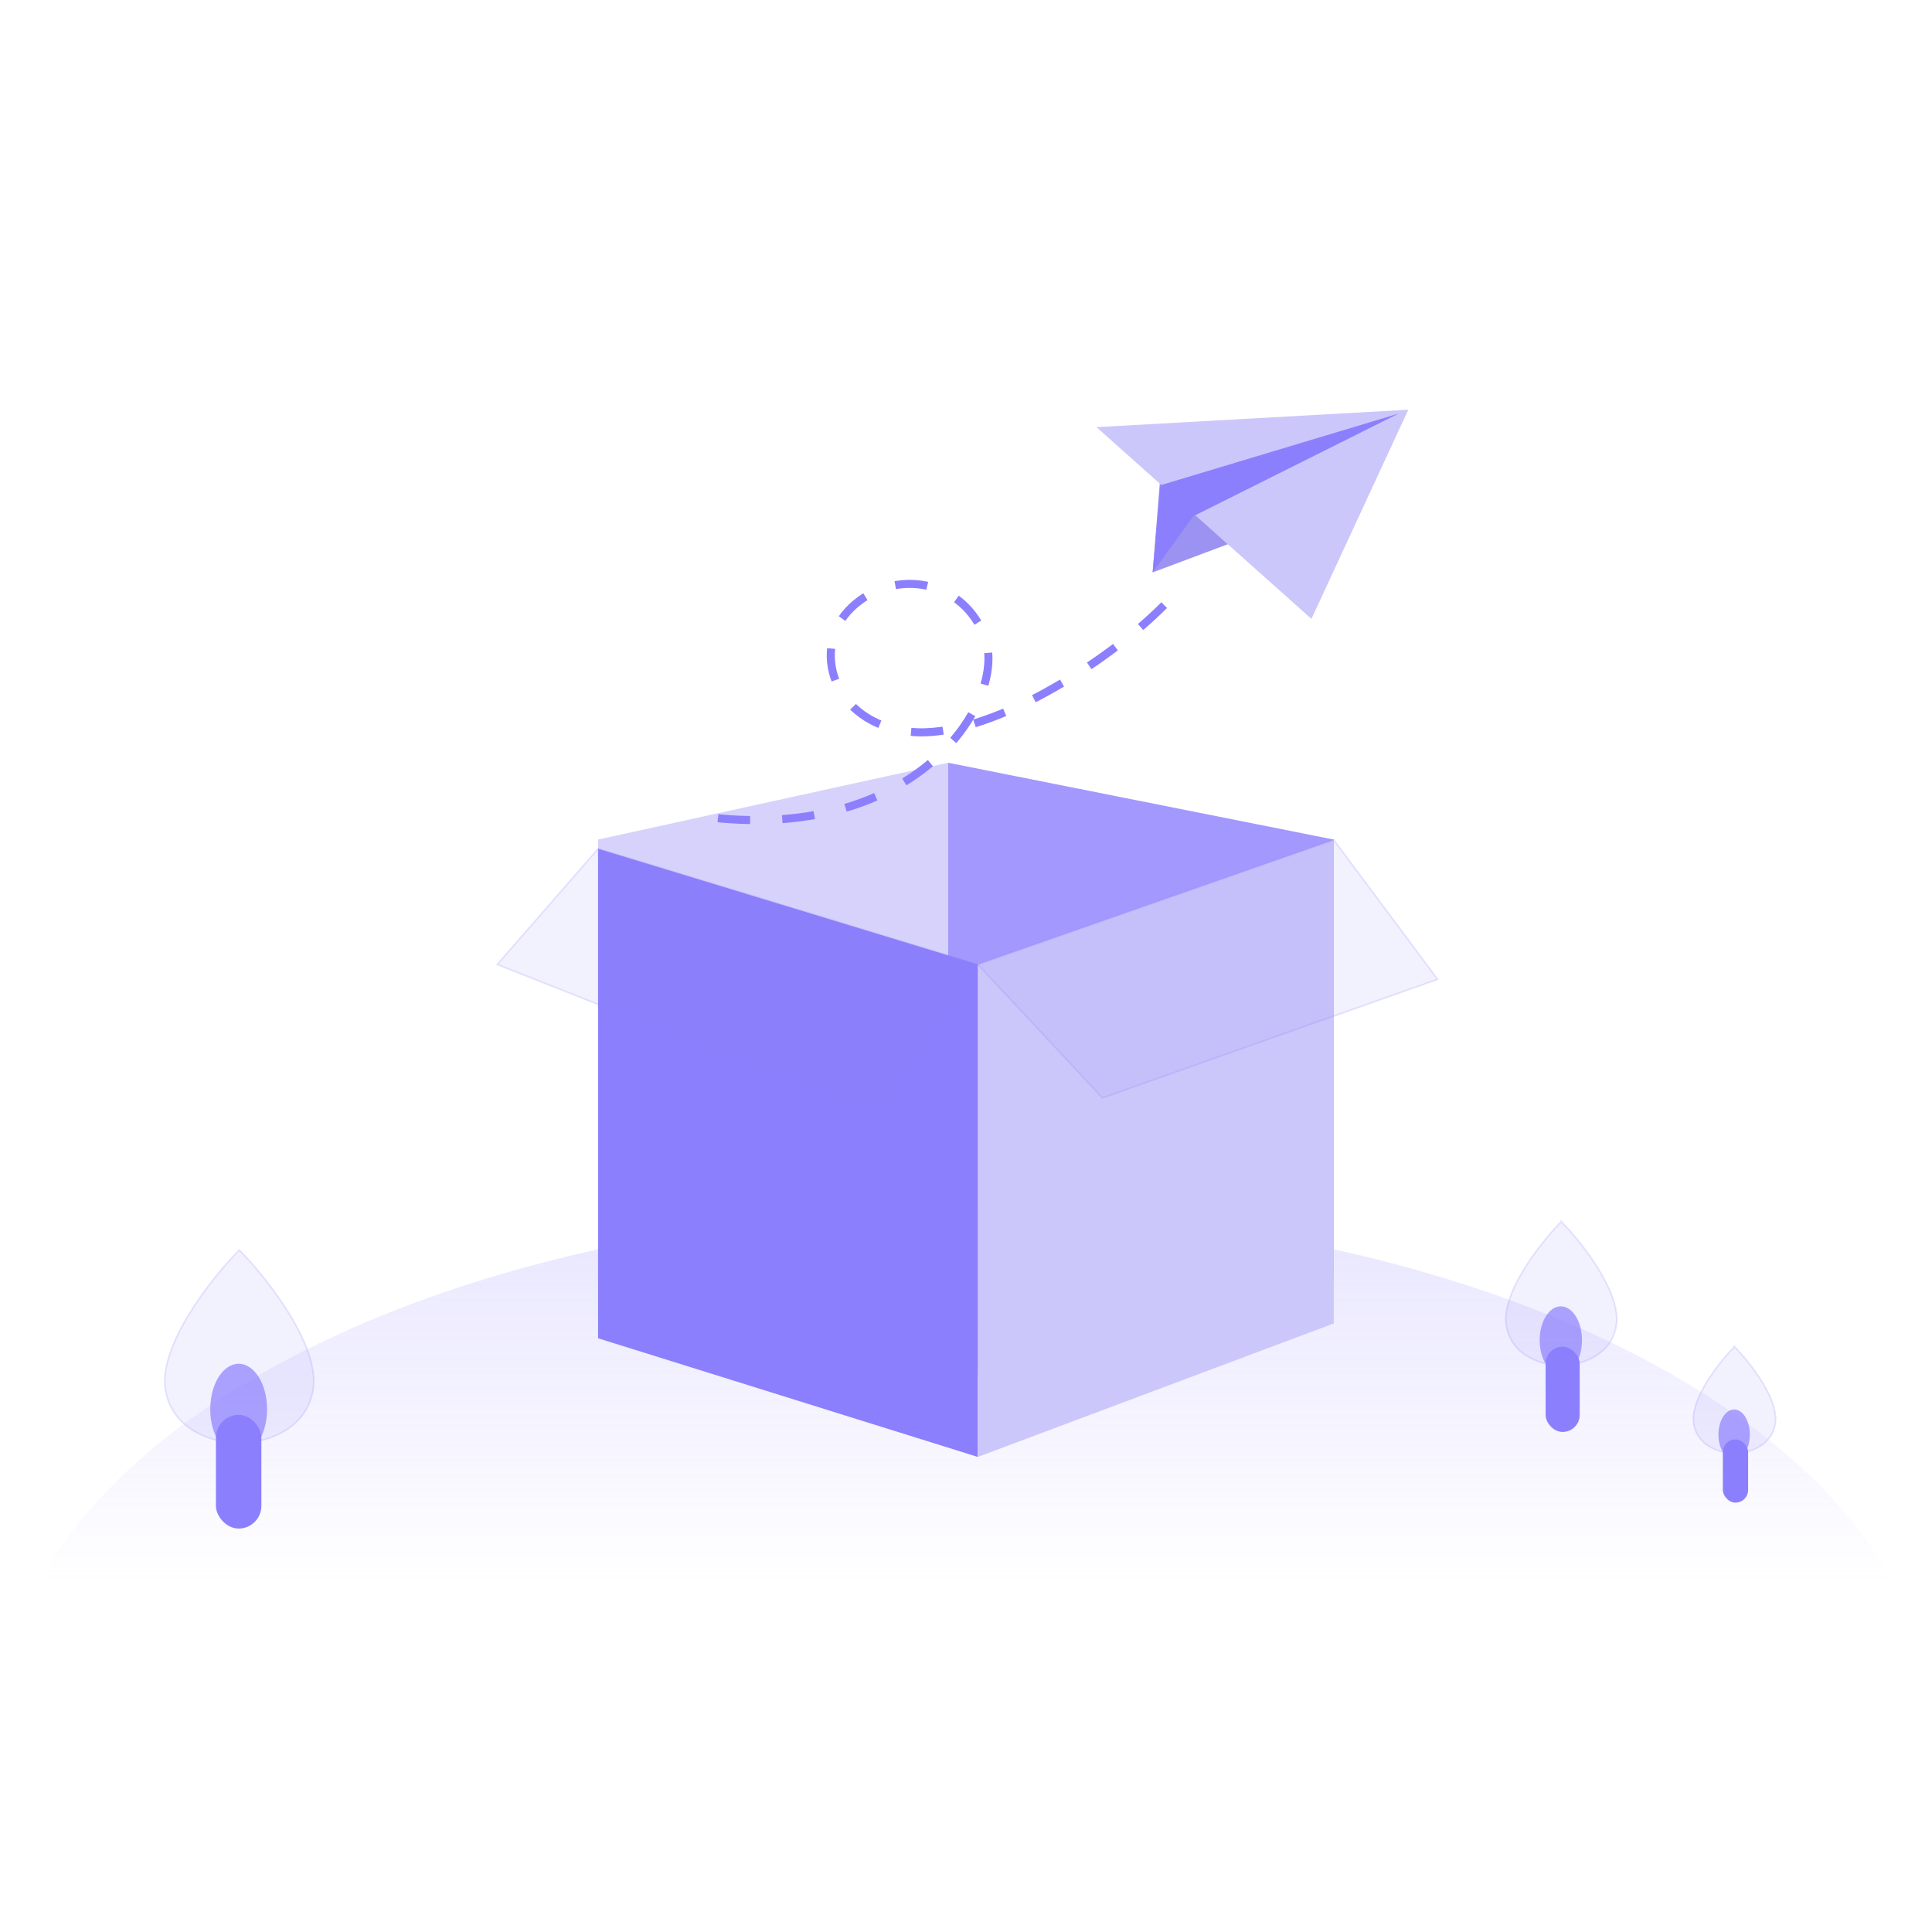 <svg width="240" height="240" viewBox="0 0 240 240" fill="none" xmlns="http://www.w3.org/2000/svg">
<mask id="mask0_1624_5030" style="mask-type:alpha" maskUnits="userSpaceOnUse" x="0" y="138" width="240" height="77">
<rect y="138.354" width="240" height="76.235" fill="#D9D9D9"/>
</mask>
<g mask="url(#mask0_1624_5030)">
<ellipse cx="120" cy="214.589" rx="120" ry="64.235" fill="url(#paint0_linear_1624_5030)"/>
</g>
<rect x="26.823" y="175.765" width="5.647" height="14.118" rx="2.824" fill="#8C7FFD"/>
<g filter="url(#filter0_b_1624_5030)">
<path fill-rule="evenodd" clip-rule="evenodd" d="M29.37 155.647C26.076 159.059 19.7 167.223 20.547 172.588C21.394 177.953 27.018 179.294 29.724 179.294C32.429 179.294 38.053 177.953 38.9 172.588C39.747 167.223 33.371 159.059 30.077 155.647L29.724 155.294L29.37 155.647Z" fill="#8C7FFD" fill-opacity="0.11"/>
<path d="M20.547 172.588L20.646 172.572L20.547 172.588ZM29.37 155.647L29.3 155.576L29.299 155.577L29.37 155.647ZM38.9 172.588L38.801 172.572L38.9 172.588ZM30.077 155.647L30.149 155.577L30.147 155.576L30.077 155.647ZM29.724 155.294L29.794 155.223L29.724 155.153L29.653 155.223L29.724 155.294ZM20.646 172.572C20.437 171.253 20.672 169.754 21.2 168.189C21.727 166.625 22.544 165.002 23.491 163.437C25.387 160.306 27.799 157.418 29.442 155.716L29.299 155.577C27.647 157.288 25.225 160.187 23.32 163.333C22.368 164.906 21.544 166.543 21.01 168.126C20.477 169.707 20.233 171.241 20.448 172.604L20.646 172.572ZM29.724 179.194C28.384 179.194 26.318 178.861 24.486 177.865C22.657 176.87 21.063 175.217 20.646 172.572L20.448 172.604C20.878 175.324 22.52 177.024 24.39 178.041C26.258 179.056 28.358 179.394 29.724 179.394V179.194ZM29.724 179.394C31.09 179.394 33.189 179.056 35.057 178.041C36.927 177.024 38.569 175.324 38.999 172.604L38.801 172.572C38.384 175.217 36.791 176.87 34.961 177.865C33.129 178.861 31.064 179.194 29.724 179.194V179.394ZM38.999 172.604C39.214 171.241 38.97 169.707 38.437 168.126C37.904 166.543 37.079 164.906 36.127 163.333C34.222 160.187 31.8 157.288 30.149 155.577L30.005 155.716C31.648 157.418 34.06 160.306 35.956 163.437C36.903 165.002 37.72 166.625 38.247 168.189C38.775 169.754 39.01 171.253 38.801 172.572L38.999 172.604ZM30.147 155.576L29.794 155.223L29.653 155.365L30.006 155.718L30.147 155.576ZM29.441 155.718L29.794 155.365L29.653 155.223L29.3 155.576L29.441 155.718Z" fill="#8C7FFD" fill-opacity="0.2"/>
</g>
<g opacity="0.7" filter="url(#filter1_f_1624_5030)">
<ellipse cx="29.647" cy="175.058" rx="3.529" ry="5.647" fill="#8C7FFD"/>
</g>
<rect x="192" y="167.294" width="4.235" height="10.588" rx="2.118" fill="#8C7FFD"/>
<g filter="url(#filter2_b_1624_5030)">
<path fill-rule="evenodd" clip-rule="evenodd" d="M193.687 152.027C191.234 154.568 186.485 160.648 187.116 164.643C187.747 168.638 191.934 169.637 193.949 169.637V169.637C195.965 169.637 200.152 168.638 200.783 164.643C201.414 160.648 196.665 154.568 194.212 152.028L193.95 151.765V151.765L193.95 151.765L193.949 151.765V151.765L193.687 152.027Z" fill="#8C7FFD" fill-opacity="0.11"/>
<path d="M187.116 164.643L187.215 164.628L187.116 164.643ZM193.687 152.027L193.616 151.957L193.615 151.958L193.687 152.027ZM193.949 169.637H194.049V169.537L193.949 169.537L193.949 169.637ZM193.949 169.637H193.849V169.737H193.949V169.637ZM200.783 164.643L200.684 164.628L200.783 164.643ZM194.212 152.028L194.284 151.958L194.283 151.957L194.212 152.028ZM193.95 151.765H193.85V151.806L193.879 151.836L193.95 151.765ZM193.95 151.765H194.05V151.523L193.879 151.694L193.95 151.765ZM193.95 151.765L193.879 151.836L193.95 151.906L194.02 151.835L193.95 151.765ZM193.949 151.765L194.02 151.694L193.849 151.524V151.765H193.949ZM193.949 151.765L194.02 151.836L194.049 151.806V151.765H193.949ZM187.215 164.628C187.061 163.651 187.234 162.539 187.626 161.376C188.018 160.213 188.625 159.006 189.33 157.842C190.741 155.512 192.536 153.363 193.759 152.097L193.615 151.958C192.384 153.233 190.579 155.394 189.159 157.738C188.45 158.911 187.835 160.131 187.437 161.312C187.039 162.492 186.856 163.638 187.017 164.659L187.215 164.628ZM193.949 169.537C192.955 169.537 191.421 169.29 190.061 168.55C188.704 167.812 187.524 166.588 187.215 164.628L187.017 164.659C187.339 166.694 188.568 167.966 189.966 168.726C191.361 169.485 192.929 169.737 193.949 169.737L193.949 169.537ZM193.849 169.637V169.637H194.049V169.637H193.849ZM193.949 169.737C194.97 169.737 196.538 169.485 197.933 168.726C199.331 167.966 200.561 166.694 200.882 164.659L200.684 164.628C200.375 166.588 199.195 167.813 197.838 168.55C196.478 169.29 194.944 169.537 193.949 169.537V169.737ZM200.882 164.659C201.043 163.638 200.86 162.492 200.462 161.312C200.064 160.131 199.45 158.911 198.74 157.738C197.32 155.394 195.515 153.233 194.284 151.958L194.14 152.097C195.363 153.363 197.158 155.512 198.569 157.842C199.274 159.006 199.881 160.214 200.273 161.376C200.665 162.539 200.839 163.651 200.684 164.628L200.882 164.659ZM194.283 151.957L194.02 151.694L193.879 151.836L194.142 152.098L194.283 151.957ZM193.85 151.765V151.765H194.05V151.765H193.85ZM194.02 151.835L194.02 151.835L193.879 151.694L193.879 151.694L194.02 151.835ZM194.02 151.694L194.02 151.694L193.879 151.836L193.879 151.836L194.02 151.694ZM193.849 151.765V151.765H194.049V151.765H193.849ZM193.757 152.098L194.02 151.836L193.879 151.694L193.616 151.957L193.757 152.098Z" fill="#8C7FFD" fill-opacity="0.2"/>
</g>
<g opacity="0.7" filter="url(#filter3_f_1624_5030)">
<ellipse cx="193.892" cy="166.483" rx="2.628" ry="4.205" fill="#8C7FFD"/>
</g>
<rect x="214.017" y="178.809" width="3.14" height="7.851" rx="1.57" fill="#8C7FFD"/>
<g filter="url(#filter4_b_1624_5030)">
<path fill-rule="evenodd" clip-rule="evenodd" d="M215.267 167.489C213.448 169.373 209.928 173.881 210.395 176.843C210.863 179.805 213.968 180.545 215.462 180.546V180.546C216.956 180.546 220.061 179.805 220.529 176.843C220.997 173.881 217.476 169.373 215.657 167.489L215.462 167.294V167.294L215.462 167.294L215.462 167.294V167.294L215.267 167.489Z" fill="#8C7FFD" fill-opacity="0.11"/>
<path d="M210.395 176.843L210.297 176.858H210.297L210.395 176.843ZM215.267 167.489L215.197 167.418L215.195 167.419L215.267 167.489ZM215.462 180.546H215.562V180.446L215.462 180.446L215.462 180.546ZM215.462 180.546H215.362V180.646H215.462V180.546ZM220.529 176.843L220.628 176.859L220.529 176.843ZM215.657 167.489L215.729 167.42L215.728 167.418L215.657 167.489ZM215.462 167.294H215.362V167.336L215.392 167.365L215.462 167.294ZM215.462 167.294H215.562V167.053L215.392 167.223L215.462 167.294ZM215.462 167.294L215.391 167.365L215.462 167.436L215.533 167.365L215.462 167.294ZM215.462 167.294L215.533 167.223L215.362 167.052V167.294H215.462ZM215.462 167.294L215.533 167.365L215.562 167.336V167.294H215.462ZM210.494 176.827C210.381 176.109 210.508 175.289 210.798 174.429C211.088 173.569 211.537 172.676 212.059 171.813C213.104 170.088 214.434 168.496 215.339 167.558L215.195 167.419C214.282 168.365 212.942 169.969 211.888 171.71C211.361 172.58 210.905 173.487 210.609 174.365C210.313 175.242 210.176 176.096 210.297 176.858L210.494 176.827ZM215.462 180.446C214.728 180.445 213.595 180.263 212.591 179.717C211.591 179.173 210.722 178.271 210.494 176.827L210.297 176.858C210.536 178.377 211.454 179.326 212.496 179.893C213.535 180.458 214.702 180.645 215.462 180.646L215.462 180.446ZM215.362 180.546V180.546H215.562V180.546H215.362ZM215.462 180.646C216.222 180.646 217.389 180.458 218.428 179.893C219.47 179.326 220.388 178.377 220.628 176.859L220.43 176.827C220.202 178.271 219.333 179.173 218.333 179.717C217.329 180.263 216.196 180.446 215.462 180.446V180.646ZM220.628 176.859C220.748 176.096 220.611 175.242 220.315 174.365C220.02 173.487 219.563 172.58 219.036 171.71C217.982 169.969 216.642 168.366 215.729 167.42L215.585 167.558C216.49 168.496 217.82 170.088 218.865 171.813C219.387 172.676 219.836 173.569 220.126 174.429C220.416 175.289 220.544 176.109 220.43 176.827L220.628 176.859ZM215.728 167.418L215.533 167.224L215.392 167.365L215.586 167.56L215.728 167.418ZM215.362 167.294V167.294H215.562V167.294H215.362ZM215.533 167.365L215.533 167.365L215.392 167.223L215.391 167.223L215.533 167.365ZM215.533 167.224L215.533 167.223L215.391 167.365L215.391 167.365L215.533 167.224ZM215.362 167.294V167.294H215.562V167.294H215.362ZM215.338 167.56L215.533 167.365L215.391 167.224L215.197 167.418L215.338 167.56Z" fill="#8C7FFD" fill-opacity="0.2"/>
</g>
<g opacity="0.7" filter="url(#filter5_f_1624_5030)">
<ellipse cx="215.42" cy="178.207" rx="1.949" ry="3.118" fill="#8C7FFD"/>
</g>
<path opacity="0.8" d="M74.295 104.292L117.781 94.751V171.773L74.295 158.735V104.292Z" fill="#CCC7FA"/>
<path opacity="0.8" d="M165.689 104.292L117.781 94.751V171.773L165.689 158.735V104.292Z" fill="#8C7FFD"/>
<path d="M74.294 105.438L121.466 119.811V180.987L74.294 166.246V105.438Z" fill="#8C7FFD"/>
<path d="M165.689 104.333L121.466 119.811V180.987L165.689 164.403V104.333Z" fill="#CCC7FA"/>
<g filter="url(#filter6_b_1624_5030)">
<path d="M74.295 105.438L121.466 119.811L109.305 138.606L61.765 119.811L74.295 105.438Z" fill="#8C7FFD" fill-opacity="0.11"/>
<path d="M74.295 105.438L121.466 119.811L109.305 138.606L61.765 119.811L74.295 105.438Z" stroke="#8C7FFD" stroke-opacity="0.2" stroke-width="0.2"/>
</g>
<g filter="url(#filter7_b_1624_5030)">
<path d="M165.69 104.333L121.466 119.811L136.944 136.395L178.588 121.654L165.69 104.333Z" fill="#8C7FFD" fill-opacity="0.11"/>
<path d="M165.69 104.333L121.466 119.811L136.944 136.395L178.588 121.654L165.69 104.333Z" stroke="#8C7FFD" stroke-opacity="0.2" stroke-width="0.2"/>
</g>
<path d="M152.809 67.498L144.147 59.077L143.185 71.107L152.809 67.498Z" fill="#9C92F2"/>
<path d="M174.944 50.897L136.208 53.062L162.914 76.881L174.944 50.897Z" fill="#CCC7FA"/>
<path d="M143.185 71.106L144.147 60.279L148.238 64.129L143.185 71.106Z" fill="#8C7FFD"/>
<path d="M144.147 60.28L173.741 51.378L148.237 64.13L144.147 60.28Z" fill="#8C7FFD"/>
<path d="M144.618 75.172C137.668 82.209 122.583 91.96 112.985 90.895C103.387 89.831 100.549 80.402 105.817 75.427C111.084 70.451 119.813 71.966 122.407 79.362C125.001 86.759 114.443 104.455 88.299 101.556" stroke="#8C7FFD" stroke-dasharray="4 4"/>
<defs>
<filter id="filter0_b_1624_5030" x="-60.03" y="74.752" width="179.507" height="185.041" filterUnits="userSpaceOnUse" color-interpolation-filters="sRGB">
<feFlood flood-opacity="0" result="BackgroundImageFix"/>
<feGaussianBlur in="BackgroundImageFix" stdDeviation="40.2"/>
<feComposite in2="SourceAlpha" operator="in" result="effect1_backgroundBlur_1624_5030"/>
<feBlend mode="normal" in="SourceGraphic" in2="effect1_backgroundBlur_1624_5030" result="shape"/>
</filter>
<filter id="filter1_f_1624_5030" x="18.117" y="161.411" width="23.059" height="27.294" filterUnits="userSpaceOnUse" color-interpolation-filters="sRGB">
<feFlood flood-opacity="0" result="BackgroundImageFix"/>
<feBlend mode="normal" in="SourceGraphic" in2="BackgroundImageFix" result="shape"/>
<feGaussianBlur stdDeviation="4" result="effect1_foregroundBlur_1624_5030"/>
</filter>
<filter id="filter2_b_1624_5030" x="106.559" y="71.123" width="174.781" height="179.014" filterUnits="userSpaceOnUse" color-interpolation-filters="sRGB">
<feFlood flood-opacity="0" result="BackgroundImageFix"/>
<feGaussianBlur in="BackgroundImageFix" stdDeviation="40.2"/>
<feComposite in2="SourceAlpha" operator="in" result="effect1_backgroundBlur_1624_5030"/>
<feBlend mode="normal" in="SourceGraphic" in2="effect1_backgroundBlur_1624_5030" result="shape"/>
</filter>
<filter id="filter3_f_1624_5030" x="183.264" y="154.277" width="21.257" height="24.41" filterUnits="userSpaceOnUse" color-interpolation-filters="sRGB">
<feFlood flood-opacity="0" result="BackgroundImageFix"/>
<feBlend mode="normal" in="SourceGraphic" in2="BackgroundImageFix" result="shape"/>
<feGaussianBlur stdDeviation="4" result="effect1_foregroundBlur_1624_5030"/>
</filter>
<filter id="filter4_b_1624_5030" x="129.853" y="86.653" width="171.218" height="174.393" filterUnits="userSpaceOnUse" color-interpolation-filters="sRGB">
<feFlood flood-opacity="0" result="BackgroundImageFix"/>
<feGaussianBlur in="BackgroundImageFix" stdDeviation="40.2"/>
<feComposite in2="SourceAlpha" operator="in" result="effect1_backgroundBlur_1624_5030"/>
<feBlend mode="normal" in="SourceGraphic" in2="effect1_backgroundBlur_1624_5030" result="shape"/>
</filter>
<filter id="filter5_f_1624_5030" x="205.471" y="167.089" width="19.898" height="22.236" filterUnits="userSpaceOnUse" color-interpolation-filters="sRGB">
<feFlood flood-opacity="0" result="BackgroundImageFix"/>
<feBlend mode="normal" in="SourceGraphic" in2="BackgroundImageFix" result="shape"/>
<feGaussianBlur stdDeviation="4" result="effect1_foregroundBlur_1624_5030"/>
</filter>
<filter id="filter6_b_1624_5030" x="33.596" y="77.324" width="116.026" height="89.405" filterUnits="userSpaceOnUse" color-interpolation-filters="sRGB">
<feFlood flood-opacity="0" result="BackgroundImageFix"/>
<feGaussianBlur in="BackgroundImageFix" stdDeviation="14"/>
<feComposite in2="SourceAlpha" operator="in" result="effect1_backgroundBlur_1624_5030"/>
<feBlend mode="normal" in="SourceGraphic" in2="effect1_backgroundBlur_1624_5030" result="shape"/>
</filter>
<filter id="filter7_b_1624_5030" x="93.289" y="76.214" width="113.461" height="88.297" filterUnits="userSpaceOnUse" color-interpolation-filters="sRGB">
<feFlood flood-opacity="0" result="BackgroundImageFix"/>
<feGaussianBlur in="BackgroundImageFix" stdDeviation="14"/>
<feComposite in2="SourceAlpha" operator="in" result="effect1_backgroundBlur_1624_5030"/>
<feBlend mode="normal" in="SourceGraphic" in2="effect1_backgroundBlur_1624_5030" result="shape"/>
</filter>
<linearGradient id="paint0_linear_1624_5030" x1="120" y1="150.354" x2="120" y2="278.824" gradientUnits="userSpaceOnUse">
<stop stop-color="#8C7FFD" stop-opacity="0.2"/>
<stop offset="0.36" stop-color="#8C7FFD" stop-opacity="0"/>
</linearGradient>
</defs>
</svg>
